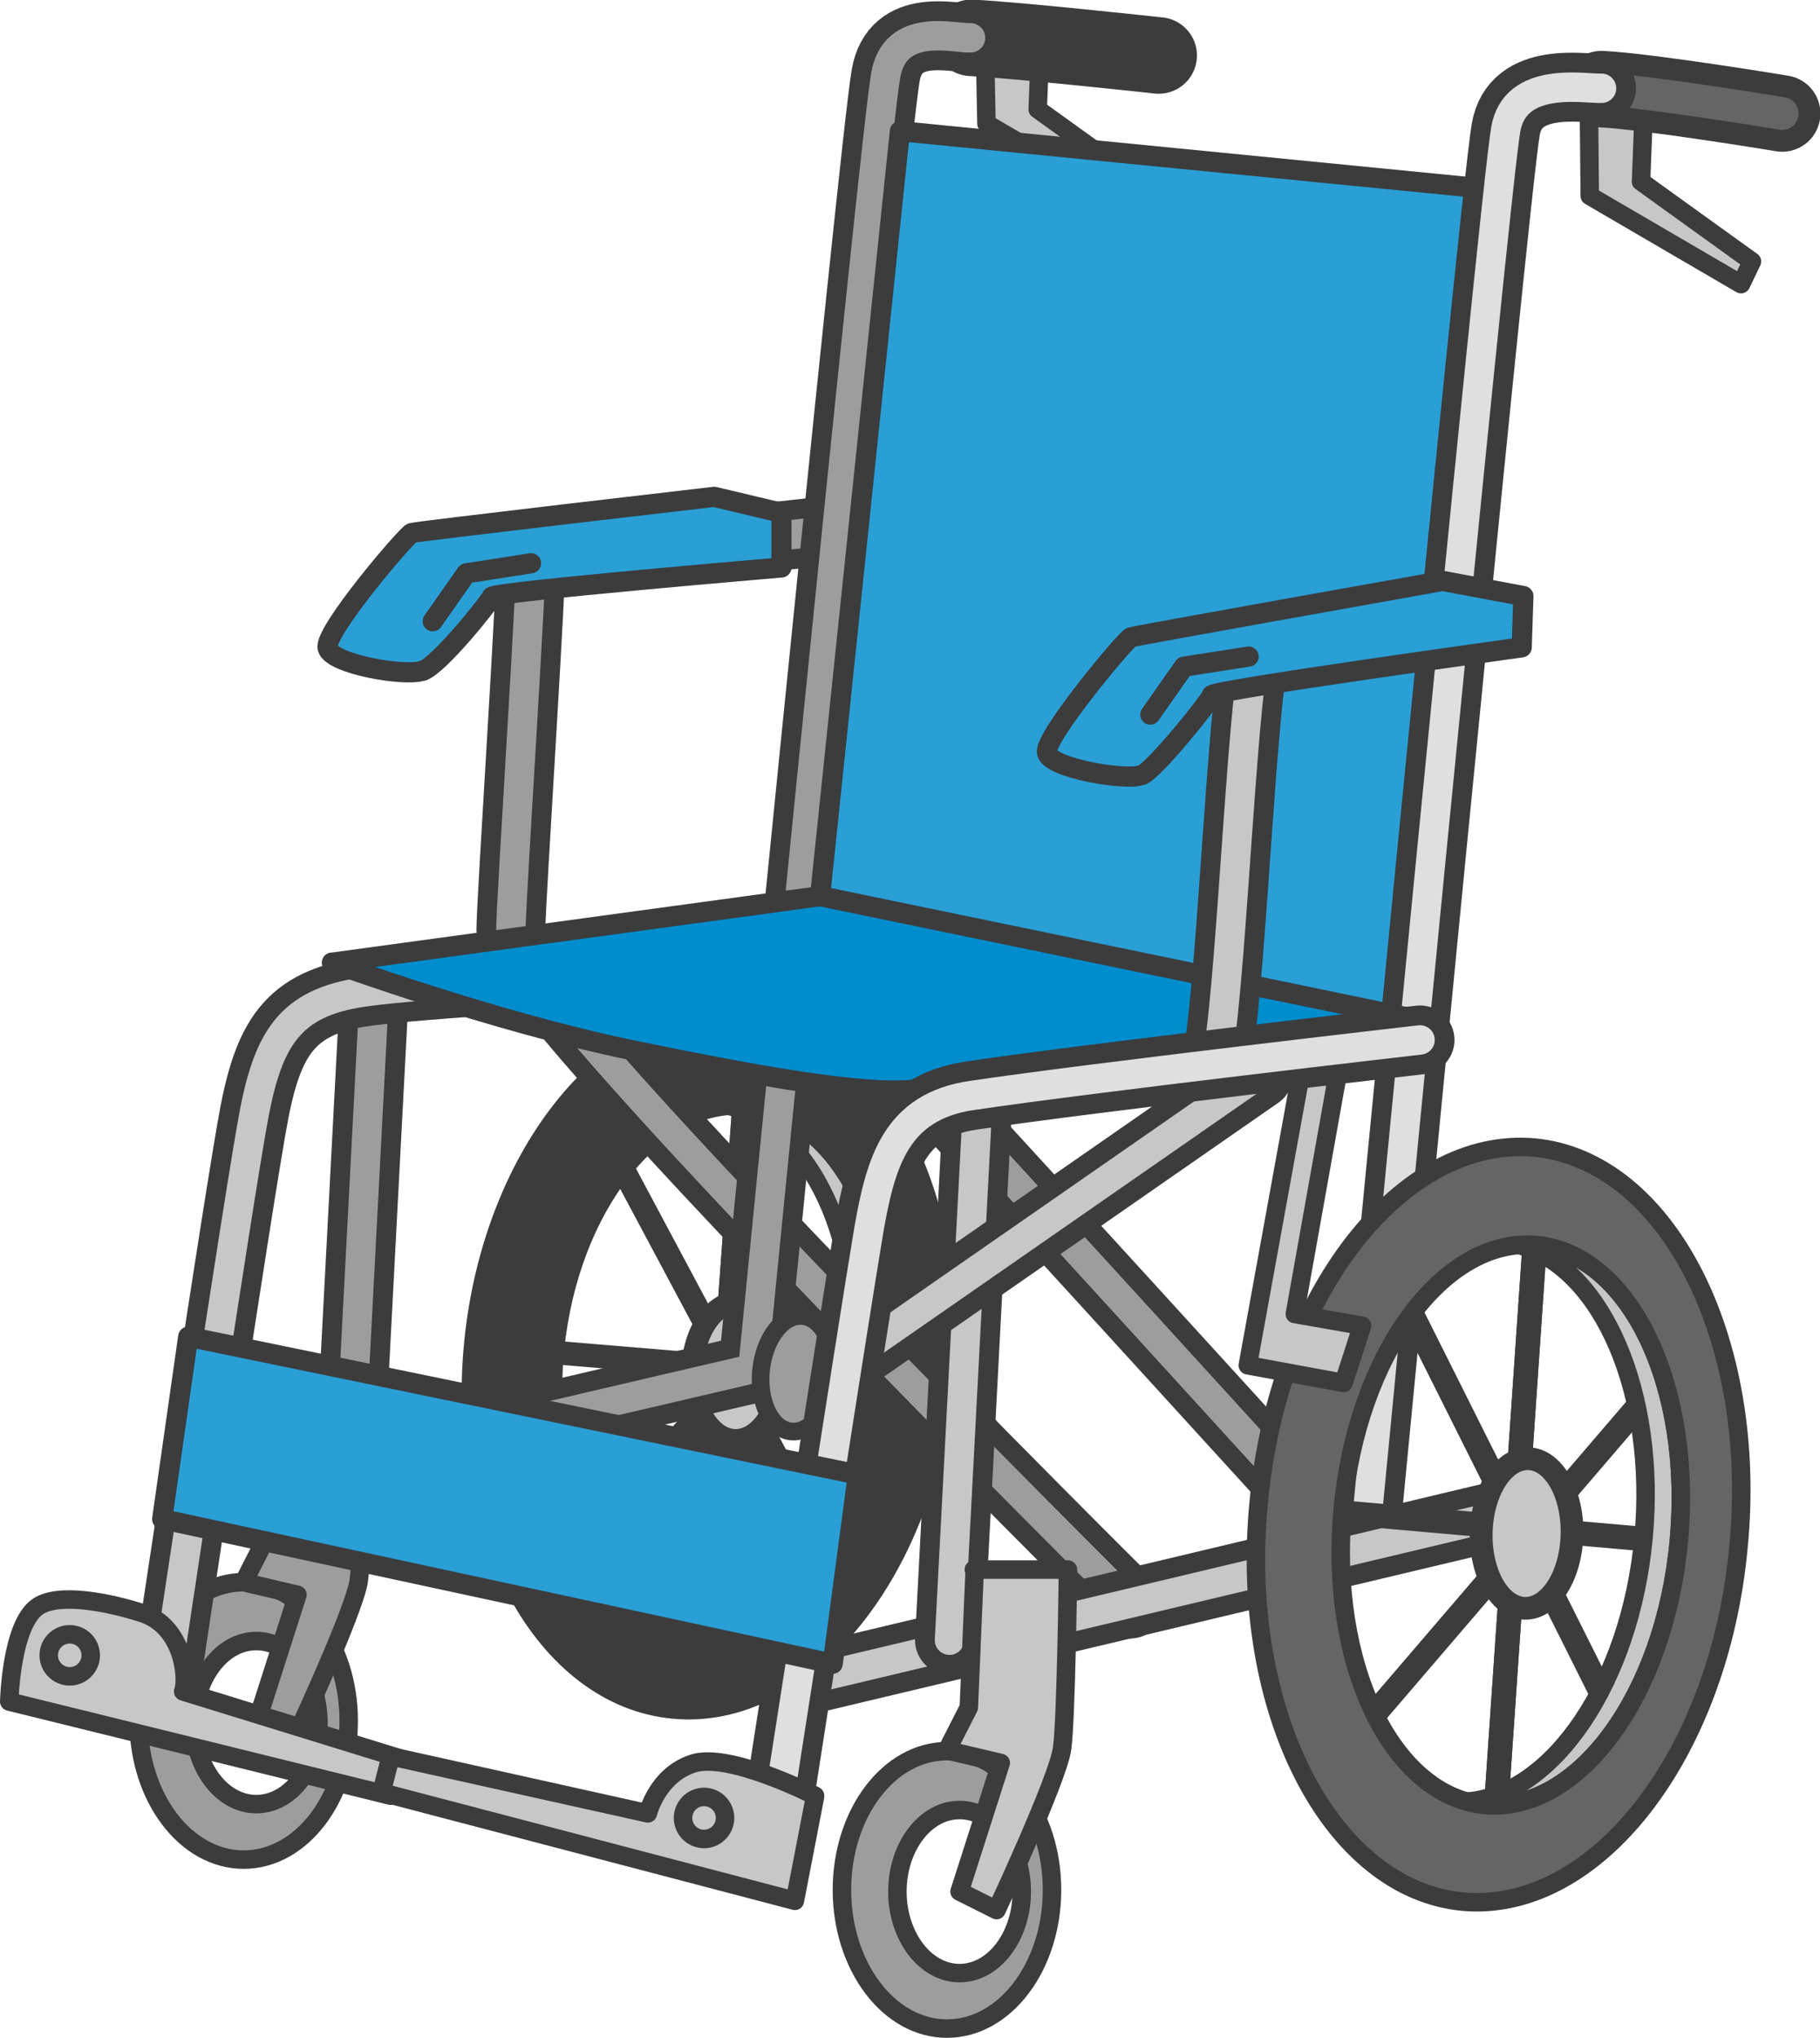 <?xml version="1.0" encoding="UTF-8"?>
<svg id="_レイヤー_2" data-name="レイヤー_2" xmlns="http://www.w3.org/2000/svg" width="216.6" height="242.4" viewBox="0 0 216.6 242.4">
  <defs>
    <style>
      .cls-1, .cls-2, .cls-3, .cls-4, .cls-5, .cls-6, .cls-7, .cls-8, .cls-9, .cls-10, .cls-11, .cls-12, .cls-13 {
        stroke-linecap: round;
        stroke-linejoin: round;
      }

      .cls-1, .cls-2, .cls-4, .cls-14, .cls-15, .cls-5, .cls-8, .cls-9, .cls-10, .cls-11 {
        fill: none;
      }

      .cls-1, .cls-16, .cls-3, .cls-14, .cls-15, .cls-5, .cls-6, .cls-7, .cls-9, .cls-10, .cls-17, .cls-18, .cls-19, .cls-12, .cls-20, .cls-21, .cls-13, .cls-22 {
        stroke: #3c3c3d;
      }

      .cls-1, .cls-3, .cls-13 {
        stroke-width: 2.4px;
      }

      .cls-2 {
        stroke: #9d9d9e;
      }

      .cls-2, .cls-8, .cls-11 {
        stroke-width: 3.5px;
      }

      .cls-16 {
        fill: #3c3c3d;
      }

      .cls-16, .cls-14, .cls-15, .cls-17, .cls-18, .cls-19, .cls-20, .cls-21, .cls-22 {
        stroke-miterlimit: 10;
      }

      .cls-16, .cls-21 {
        stroke-width: 2.1px;
      }

      .cls-3 {
        fill: #299fd6;
      }

      .cls-4 {
        stroke: #656566;
      }

      .cls-4, .cls-5 {
        stroke-width: 3.9px;
      }

      .cls-14 {
        stroke-width: 2.8px;
      }

      .cls-15 {
        stroke-width: 2.9px;
      }

      .cls-6 {
        stroke-width: 2.2px;
      }

      .cls-6, .cls-7, .cls-17, .cls-18, .cls-20, .cls-21 {
        fill: #c7c7c8;
      }

      .cls-7, .cls-12 {
        stroke-width: 2.2px;
      }

      .cls-8 {
        stroke: #dfdfe0;
      }

      .cls-9 {
        stroke-width: 9.1px;
      }

      .cls-10 {
        stroke-width: 8.2px;
      }

      .cls-17 {
        stroke-width: 2.7px;
      }

      .cls-18 {
        stroke-width: 2.6px;
      }

      .cls-19 {
        stroke-width: 2.1px;
      }

      .cls-19, .cls-12 {
        fill: #9d9d9e;
      }

      .cls-11 {
        stroke: #c7c7c8;
      }

      .cls-20, .cls-22 {
        stroke-width: 2.2px;
      }

      .cls-13 {
        fill: #008dce;
      }

      .cls-22 {
        fill: #656566;
      }
    </style>
  </defs>
  <polygon class="cls-6" points="117.2 4.5 117.4 14.7 135.4 25.2 136.7 22.5 123.5 13 123.8 5.3 117.2 4.5"/>
  <g>
    <line class="cls-14" x1="60.2" y1="160.4" x2="111.8" y2="164.7"/>
    <g>
      <line class="cls-14" x1="88.7" y1="129.4" x2="83.8" y2="196.6"/>
      <line class="cls-14" x1="88.7" y1="129.4" x2="83.8" y2="196.6"/>
      <line class="cls-14" x1="71.7" y1="134.5" x2="99.1" y2="185.8"/>
      <line class="cls-14" x1="66" y1="187.1" x2="106.3" y2="143.1"/>
      <ellipse class="cls-18" cx="87.6" cy="163.2" rx="8.2" ry="5.3" transform="translate(-77.9 246.1) rotate(-88.4)"/>
      <g>
        <path class="cls-21" d="M88.9,131.6c-.7,0-1.4,0-2.1,0,9.7,2.5,16.2,16.2,14.6,32-1.6,15.9-10.6,28.2-20.7,28.9.7.2,1.3.3,2,.3,10.9,1,21.1-12,22.8-28.9,1.7-16.9-5.7-31.4-16.6-32.4Z"/>
        <path class="cls-16" d="M112.4,164.6c-2.3,22.8-16.7,40.2-32.2,38.8-15.5-1.4-26.2-21-23.9-43.8,2.3-22.8,16.7-40.2,32.2-38.8,15.5,1.4,26.2,21,23.9,43.8ZM88.9,131.6c-10.9-1-21.1,12-22.8,28.9-1.7,16.9,5.7,31.4,16.6,32.4,10.9,1,21.1-12,22.8-28.9,1.7-16.9-5.7-31.4-16.6-32.4Z"/>
      </g>
    </g>
  </g>
  <g>
    <path class="cls-9" d="M115.6,4.5c5.8.3,22.3,2.1,22.3,2.1"/>
    <path class="cls-5" d="M115.6,4.5c5.8.3,22.3,2.1,22.3,2.1"/>
  </g>
  <g>
    <path class="cls-10" d="M134.5,190.8S60.8,117.8,60.8,110.6c0-3.3,2.7-44.3,2.3-43.6l39.3-4.3"/>
    <path class="cls-2" d="M134.5,190.8S60.8,117.8,60.8,110.6c0-3.3,2.7-44.3,2.3-43.6l39.3-4.3"/>
  </g>
  <g>
    <path class="cls-10" d="M23.6,178.2l66-15.4S104,17,105.4,9c1.1-6.5,8.2-4.4,10.1-4.5"/>
    <path class="cls-2" d="M23.6,178.2l66-15.4S104,17,105.4,9c1.1-6.5,8.2-4.4,10.1-4.5"/>
  </g>
  <g>
    <line class="cls-10" x1="41.2" y1="181.8" x2="44.5" y2="119"/>
    <line class="cls-2" x1="41.2" y1="181.8" x2="44.5" y2="119"/>
  </g>
  <path class="cls-12" d="M41.5,204.7c0,9.1-5.6,16.5-12.5,16.5s-12.5-7.4-12.5-16.5,5.6-16.5,12.5-16.5,12.5,7.4,12.5,16.5ZM30.5,195.2c-4.1,0-7.4,4.4-7.4,9.7s3.3,9.7,7.4,9.7,7.4-4.4,7.4-9.7-3.3-9.7-7.4-9.7Z"/>
  <path class="cls-12" d="M32.2,166.7h11.2s-.2,17.7-.7,21.3c-.5,3.6-7.8,19.2-7.8,19.2l-4.4-2.2,4.9-15.3-6.4-1.5,2.6-5.1.7-16.4Z"/>
  <ellipse class="cls-19" cx="94.9" cy="163.5" rx="6.9" ry="4.3" transform="translate(-77.4 241.3) rotate(-84.2)"/>
  <g>
    <path class="cls-10" d="M109.1,128c.6.4,49.7,54.3,49.7,54.3"/>
    <path class="cls-2" d="M109.1,128c.6.4,49.7,54.3,49.7,54.3"/>
  </g>
  <g>
    <path class="cls-10" d="M106.7,114s-50.2,2.3-62.7,3.9c-9.1,1.1-11.9,5.1-13.7,14.3-1.7,8.7-10.6,68.2-10.6,68.2"/>
    <path class="cls-11" d="M106.7,114s-50.2,2.3-62.7,3.9c-9.1,1.1-11.9,5.1-13.7,14.3-1.7,8.7-10.6,68.2-10.6,68.2"/>
  </g>
  <polygon class="cls-3" points="167.7 121.2 97.6 106.6 107.1 15.6 180.4 22.8 167.7 121.2"/>
  <path class="cls-6" d="M4.5,191.1c2.5-1.7,8.5-.5,12.5.8,4.8,1.6,5.4,7.7,4.8,9.3l25.6,7.9-.9,4.5L1.1,202.4s.2-9.1,3.4-11.3Z"/>
  <polygon class="cls-6" points="189.1 13.1 189.2 23.3 207.2 33.8 208.5 31.1 195.3 21.6 195.6 13.9 189.1 13.1"/>
  <g>
    <path class="cls-9" d="M190.6,10.6c5.8.3,21.5,2.9,21.5,2.9"/>
    <path class="cls-4" d="M190.6,10.6c5.8.3,21.5,2.9,21.5,2.9"/>
  </g>
  <g>
    <path class="cls-10" d="M162.5,182.5s15.3-159.2,16.7-167.1c1.1-6.5,9.5-4.8,11.4-4.9"/>
    <path class="cls-8" d="M162.5,182.5s15.3-159.2,16.7-167.1c1.1-6.5,9.5-4.8,11.4-4.9"/>
  </g>
  <g>
    <line class="cls-10" x1="96.2" y1="199.8" x2="180.7" y2="179.7"/>
    <line class="cls-11" x1="96.2" y1="199.8" x2="180.7" y2="179.7"/>
  </g>
  <path class="cls-13" d="M39.5,114.5s19.2,7,35.6,10.4c14.1,2.9,27.5,5.4,33.8,4.7l61.9-7.9-73.2-15.1-58,7.9Z"/>
  <g>
    <path class="cls-10" d="M175.6,73.3s-21.7,3.7-26,4.5c-1.5.3-3,38.2-4.6,47.1"/>
    <path class="cls-11" d="M175.6,73.3s-21.7,3.7-26,4.5c-1.5.3-3,38.2-4.6,47.1"/>
  </g>
  <g>
    <line class="cls-10" x1="113" y1="195.1" x2="116.3" y2="132.3"/>
    <line class="cls-11" x1="113" y1="195.1" x2="116.3" y2="132.3"/>
  </g>
  <g>
    <line class="cls-10" x1="149.8" y1="127.8" x2="101.7" y2="161.2"/>
    <line class="cls-11" x1="149.8" y1="127.8" x2="101.7" y2="161.2"/>
  </g>
  <path class="cls-3" d="M135.8,92.2c-1.7.7-10.9-.8-11.2-2.7-.3-1.9,9.4-13.5,10-13.7.6-.2,37.1-6.7,37.1-6.7l9.6,1.8-.2,6.1s-36.8,5.1-36.9,5.7-6.7,8.8-8.3,9.5Z"/>
  <path class="cls-3" d="M50.2,79.8c-2.1.7-10.7-.8-11.2-2.7-.6-1.8,9.4-13.5,10-13.7s36-4.3,36-4.3l8,1.9v6.5c0,0-34.3,2.9-34.5,3.5-.2.6-6.2,8.1-8.2,8.8Z"/>
  <path class="cls-12" d="M125.2,224.8c0,9.1-5.6,16.5-12.5,16.5s-12.5-7.4-12.5-16.5,5.6-16.5,12.5-16.5,12.5,7.4,12.5,16.5ZM114.2,215.3c-4.1,0-7.4,4.4-7.4,9.7s3.3,9.7,7.4,9.7,7.4-4.4,7.4-9.7-3.3-9.7-7.4-9.7Z"/>
  <path class="cls-7" d="M115.9,186.7h11.2s-.2,17.7-.7,21.3c-.5,3.6-7.8,19.2-7.8,19.2l-4.4-2.2,4.9-15.3-6.4-1.5,2.6-5.1.7-16.4Z"/>
  <g>
    <line class="cls-15" x1="153.8" y1="179.4" x2="206.3" y2="184"/>
    <g>
      <line class="cls-15" x1="182.8" y1="145.7" x2="177.8" y2="218.7"/>
      <line class="cls-15" x1="182.8" y1="145.7" x2="177.8" y2="218.7"/>
      <line class="cls-15" x1="165.5" y1="151.3" x2="193.4" y2="207"/>
      <line class="cls-15" x1="159.7" y1="208.4" x2="200.7" y2="160.6"/>
      <ellipse class="cls-17" cx="181.7" cy="182.4" rx="8.9" ry="5.4" transform="translate(-5.1 359.6) rotate(-88.6)"/>
      <g>
        <path class="cls-20" d="M182.9,148.1c-.7,0-1.4,0-2.1,0,9.9,2.7,16.4,17.6,14.8,34.8-1.6,17.2-10.8,30.6-21,31.4.7.2,1.4.3,2.1.4,11.1,1,21.4-13,23.1-31.4,1.7-18.4-5.8-34.1-16.9-35.2Z"/>
        <path class="cls-22" d="M206.9,184c-2.3,24.8-17,43.6-32.8,42.2-15.8-1.5-26.7-22.8-24.3-47.5,2.3-24.8,17-43.6,32.8-42.2,15.8,1.5,26.7,22.8,24.3,47.5ZM182.9,148.1c-11.1-1-21.4,13-23.1,31.4-1.7,18.4,5.8,34.1,16.9,35.2,11.1,1,21.4-13,23.1-31.4,1.7-18.4-5.8-34.1-16.9-35.2Z"/>
      </g>
    </g>
  </g>
  <polygon class="cls-7" points="154.9 127.2 148.5 162.4 159.9 164.5 162.1 157.7 154.1 156.3 159.3 127.2 154.9 127.2"/>
  <g>
    <path class="cls-10" d="M91.5,222s10.4-66.9,11.9-75.7c1.4-8,3.2-14.7,12.3-16,14.1-2.1,53.3-6.6,53.3-6.6"/>
    <path class="cls-8" d="M91.5,222s10.4-66.9,11.9-75.7c1.4-8,3.2-14.7,12.3-16,14.1-2.1,53.3-6.6,53.3-6.6"/>
  </g>
  <path class="cls-6" d="M97,213.6s-10.4-5.3-14.6-3.8c-4.2,1.4-5.3,5.9-5.3,5.9l-30.6-6.8-1.1,4.3,49.2,12.9,2.4-12.4Z"/>
  <circle class="cls-6" cx="83.7" cy="216.3" r="2.5" transform="translate(-76.9 49) rotate(-22.7)"/>
  <circle class="cls-6" cx="8.3" cy="196.9" r="2.5"/>
  <polyline class="cls-1" points="136.9 85 140.9 79.3 148.6 78.1"/>
  <polyline class="cls-1" points="51.5 73.9 55.5 68.2 63.2 67"/>
  <polygon class="cls-3" points="99.1 197.9 19.3 180.7 22.4 159 102.1 175.4 99.1 197.9"/>
</svg>